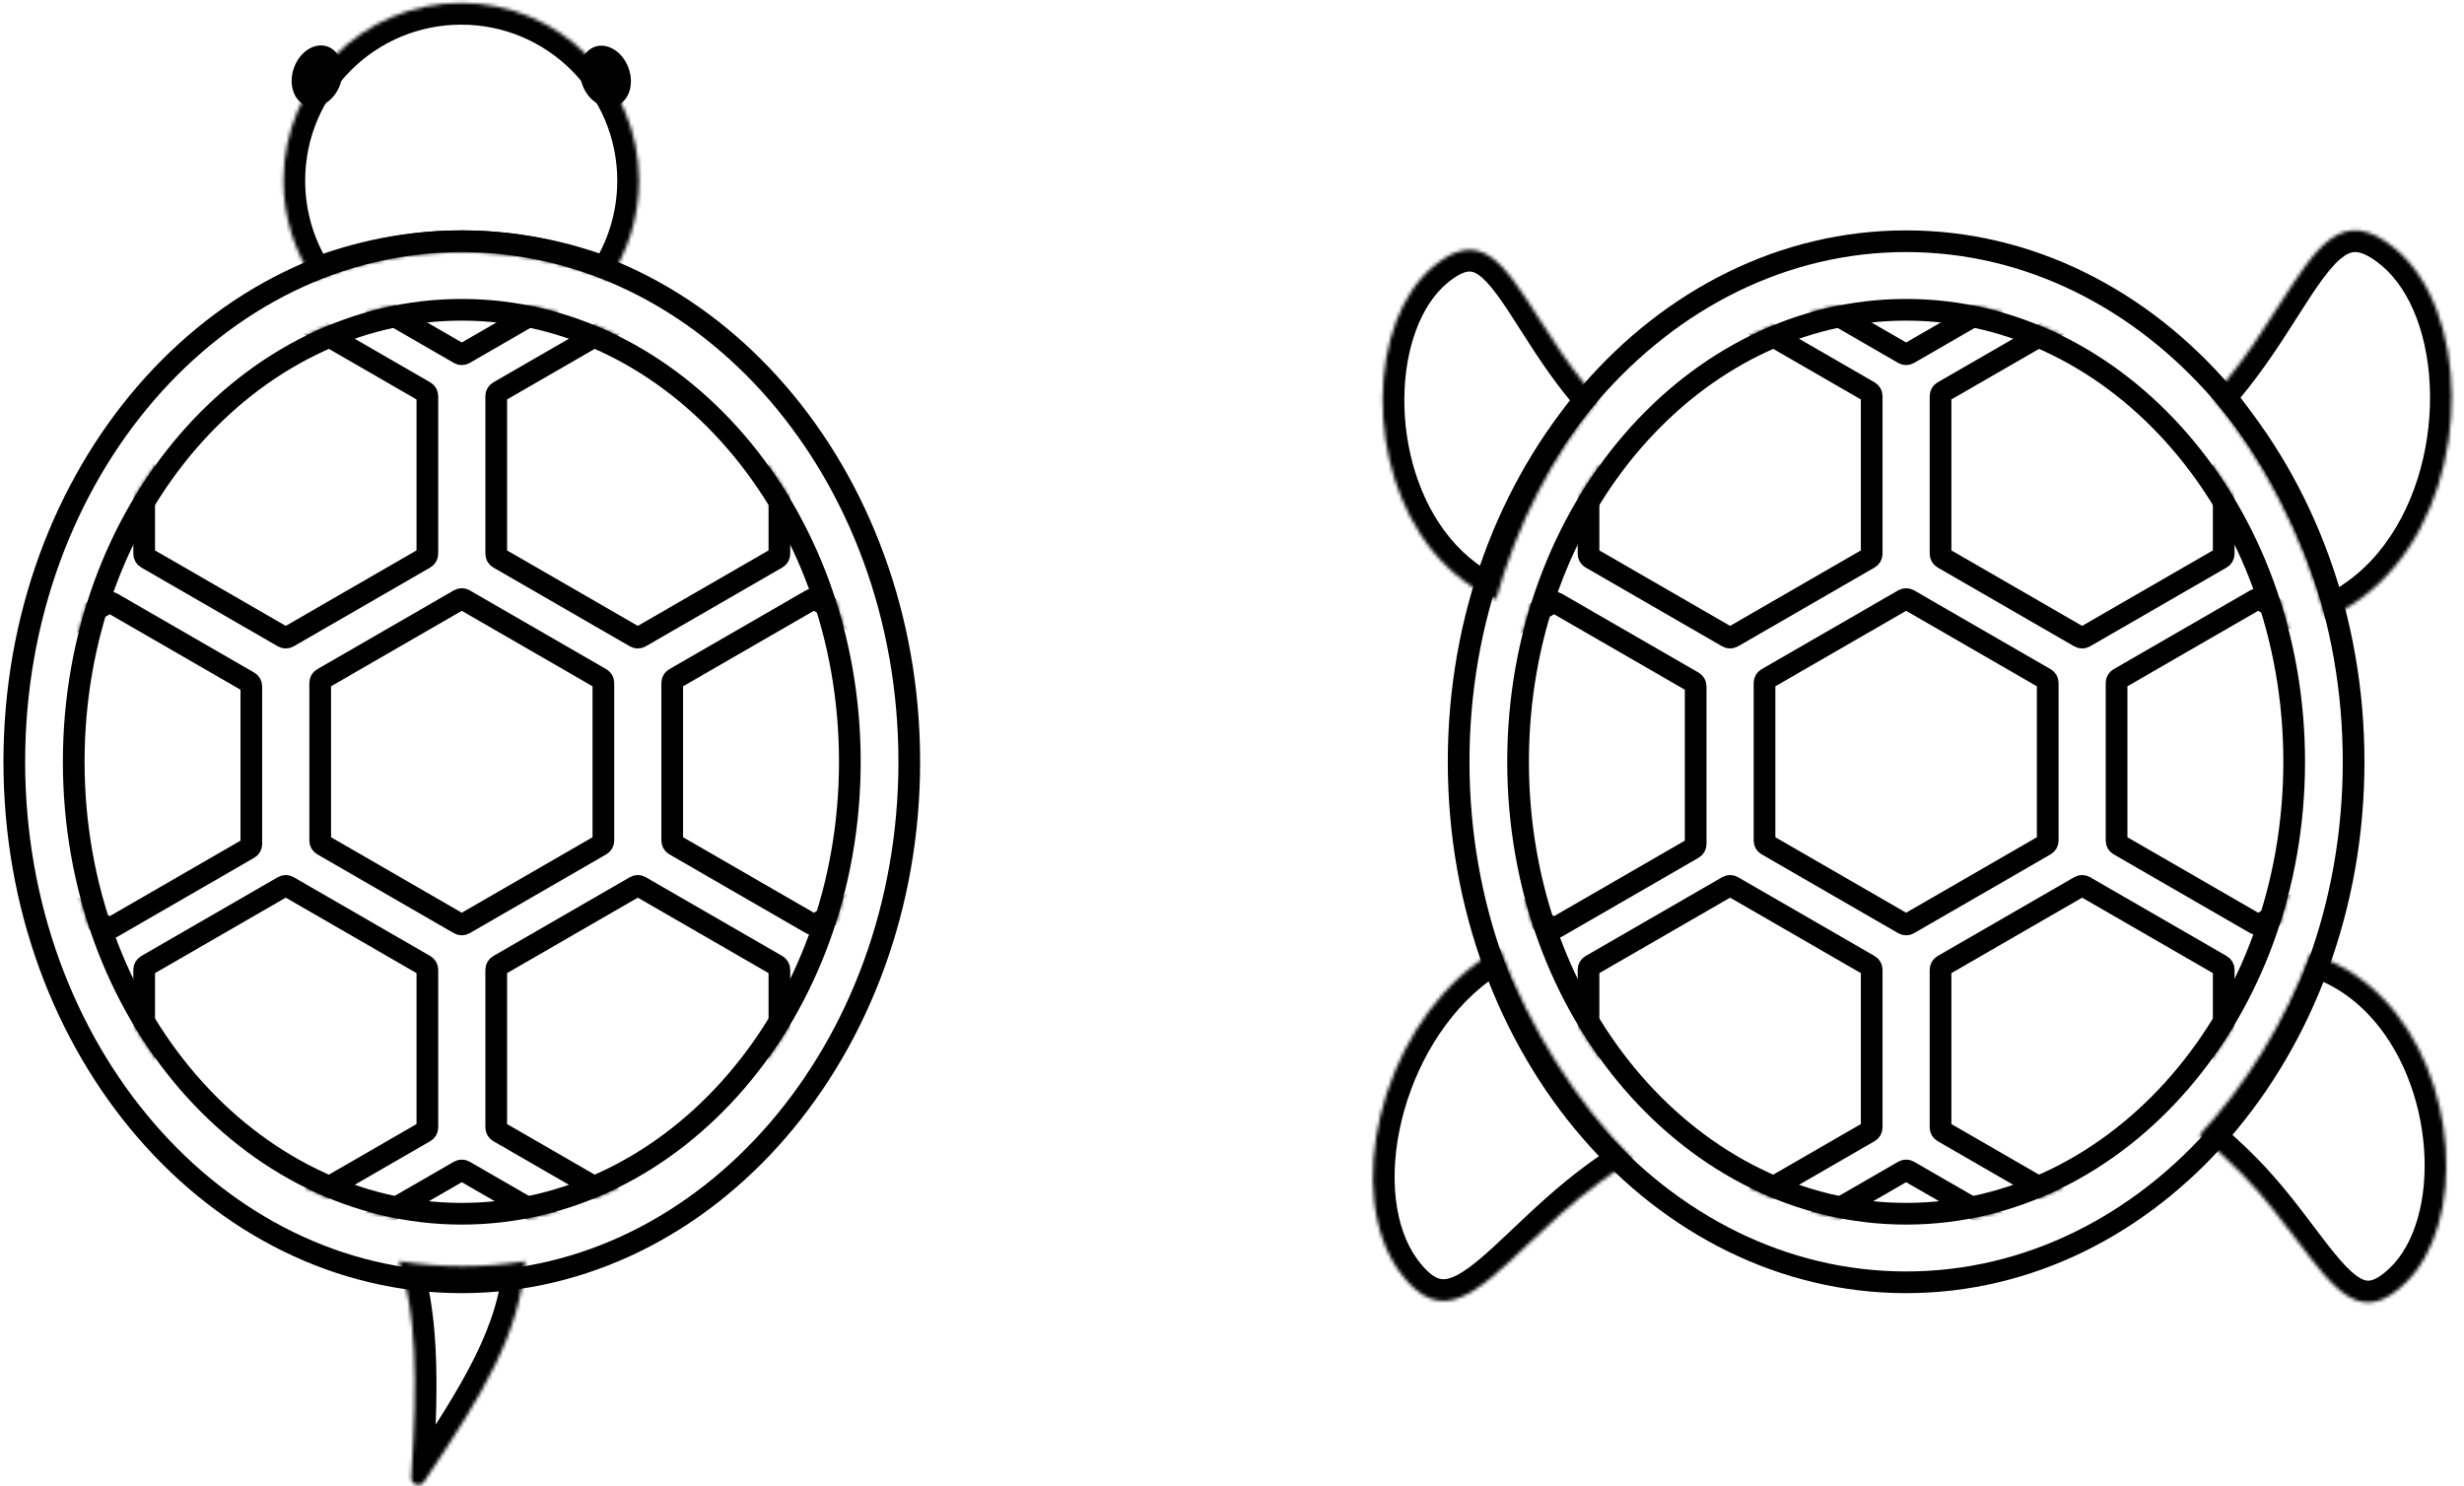 <svg width="693" height="418" viewBox="0 0 693 418" fill="none" xmlns="http://www.w3.org/2000/svg">
<mask id="path-1-inside-1_531_697" fill="white">
<path fill-rule="evenodd" clip-rule="evenodd" d="M449.47 112.487C448.483 111.383 447.507 110.253 446.548 109.096C440.954 102.348 436.532 95.414 432.637 89.308C422.883 74.014 416.437 63.908 403.178 74.9C384.625 90.282 383.575 131.654 403.178 155.299C408.296 161.472 414.317 165.827 420.749 168.618C426.694 147.438 436.606 128.334 449.47 112.487Z"/>
</mask>
<path d="M446.548 109.096L441.852 112.989L446.548 109.096ZM449.47 112.487L454.206 116.332L457.48 112.299L454.02 108.424L449.47 112.487ZM432.637 89.308L427.493 92.588L432.637 89.308ZM403.178 74.9L399.285 70.204V70.204L403.178 74.9ZM403.178 155.299L407.874 151.405H407.874L403.178 155.299ZM420.749 168.618L418.321 174.214L424.734 176.997L426.623 170.266L420.749 168.618ZM441.852 112.989C442.863 114.209 443.888 115.395 444.919 116.55L454.02 108.424C453.079 107.37 452.152 106.297 451.245 105.202L441.852 112.989ZM427.493 92.588C431.37 98.666 435.981 105.909 441.852 112.989L451.245 105.202C445.927 98.788 441.693 92.163 437.78 86.027L427.493 92.588ZM407.072 79.596C409.917 77.237 411.766 76.553 412.831 76.407C413.68 76.291 414.537 76.435 415.782 77.285C417.193 78.248 418.848 79.965 420.894 82.707C422.916 85.418 425.021 88.711 427.493 92.588L437.78 86.027C435.376 82.257 433.017 78.553 430.673 75.411C428.352 72.3 425.738 69.309 422.661 67.209C419.418 64.994 415.568 63.717 411.174 64.319C406.997 64.892 403.068 67.067 399.285 70.204L407.072 79.596ZM407.874 151.405C399.17 140.906 394.848 126.141 394.97 112.054C395.093 97.796 399.713 85.698 407.072 79.596L399.285 70.204C388.09 79.485 382.909 95.763 382.769 111.948C382.628 128.304 387.583 146.047 398.482 159.192L407.874 151.405ZM423.177 163.022C417.616 160.609 412.376 156.834 407.874 151.405L398.482 159.192C404.217 166.11 411.017 171.045 418.321 174.214L423.177 163.022ZM426.623 170.266C432.35 149.861 441.885 131.51 454.206 116.332L444.733 108.643C431.328 125.158 421.038 145.014 414.876 166.969L426.623 170.266Z" fill="black" mask="url(#path-1-inside-1_531_697)"/>
<mask id="path-3-inside-2_531_697" fill="white">
<path fill-rule="evenodd" clip-rule="evenodd" d="M618.589 319.302C622.585 322.643 626.687 326.263 630.588 330.273C636.7 336.556 641.658 343.117 646.025 348.896C656.961 363.367 664.189 372.931 676.534 360.922C693.808 344.117 691.575 302.792 670.158 280.776C664.056 274.503 657.054 270.475 649.762 268.31C642.448 287.773 631.745 305.085 618.589 319.302Z"/>
</mask>
<path d="M630.588 330.273L634.961 326.02L630.588 330.273ZM618.589 319.302L614.112 315.159L609.755 319.868L614.677 323.983L618.589 319.302ZM646.025 348.896L641.158 352.574L646.025 348.896ZM676.534 360.922L672.28 356.549L676.534 360.922ZM670.158 280.776L665.785 285.03L670.158 280.776ZM649.762 268.31L651.498 262.462L646.05 260.844L644.051 266.164L649.762 268.31ZM634.961 326.02C630.856 321.8 626.578 318.03 622.502 314.622L614.677 323.983C618.592 327.256 622.518 330.726 626.216 334.527L634.961 326.02ZM650.892 345.218C646.546 339.466 641.375 332.613 634.961 326.02L626.216 334.527C632.025 340.499 636.771 346.768 641.158 352.574L650.892 345.218ZM672.28 356.549C669.63 359.127 667.841 359.955 666.791 360.185C665.955 360.369 665.089 360.293 663.78 359.544C662.297 358.696 660.511 357.116 658.255 354.545C656.024 352.003 653.664 348.887 650.892 345.218L641.158 352.574C643.854 356.141 646.499 359.647 649.085 362.593C651.645 365.51 654.488 368.284 657.722 370.134C661.13 372.085 665.069 373.052 669.402 372.104C673.52 371.201 677.264 368.722 680.787 365.295L672.28 356.549ZM665.785 285.03C675.295 294.806 680.774 309.182 681.77 323.235C682.778 337.457 679.132 349.884 672.28 356.549L680.787 365.295C691.21 355.155 695.085 338.517 693.94 322.372C692.784 306.057 686.438 288.763 674.531 276.523L665.785 285.03ZM648.026 274.158C654.333 276.031 660.422 279.517 665.785 285.03L674.531 276.523C667.689 269.49 659.775 264.919 651.498 262.462L648.026 274.158ZM644.051 266.164C637.006 284.912 626.714 301.54 614.112 315.159L623.067 323.445C636.776 308.63 647.889 290.635 655.472 270.456L644.051 266.164Z" fill="black" mask="url(#path-3-inside-2_531_697)"/>
<mask id="path-5-inside-3_531_697" fill="white">
<path fill-rule="evenodd" clip-rule="evenodd" d="M393.735 357.901C377.798 336.246 387.817 291.175 415.414 270.865C417.515 269.318 419.657 267.96 421.829 266.78C430.441 289.718 443.328 309.977 459.281 326.236C456.149 328.201 452.999 330.3 449.907 332.576C442.031 338.372 435.374 344.686 429.511 350.247C414.828 364.172 405.124 373.376 393.735 357.901Z"/>
</mask>
<path d="M415.414 270.865L411.798 265.951L415.414 270.865ZM393.735 357.901L388.822 361.516L393.735 357.901ZM421.829 266.78L418.917 261.42L425.076 258.073L427.54 264.636L421.829 266.78ZM459.281 326.236L463.635 321.963L468.945 327.375L462.522 331.404L459.281 326.236ZM449.907 332.576L453.522 337.49L453.522 337.49L449.907 332.576ZM429.511 350.247L433.708 354.673L433.708 354.673L429.511 350.247ZM419.03 275.778C406.616 284.914 397.879 299.891 394.181 315.302C390.444 330.878 392.156 345.463 398.648 354.285L388.822 361.516C379.377 348.683 378.13 329.906 382.317 312.455C386.544 294.839 396.615 277.125 411.798 265.951L419.03 275.778ZM424.741 272.141C422.817 273.186 420.91 274.395 419.03 275.778L411.798 265.951C414.121 264.242 416.497 262.735 418.917 261.42L424.741 272.141ZM427.54 264.636C435.866 286.811 448.303 306.336 463.635 321.963L454.926 330.508C438.353 313.617 425.016 292.625 416.118 268.925L427.54 264.636ZM446.291 327.663C449.532 325.278 452.811 323.093 456.039 321.068L462.522 331.404C459.487 333.308 456.467 335.323 453.522 337.49L446.291 327.663ZM425.313 345.821C431.151 340.283 438.066 333.716 446.291 327.663L453.522 337.49C445.996 343.029 439.596 349.089 433.708 354.673L425.313 345.821ZM398.648 354.285C401.134 357.663 403.048 359.014 404.33 359.527C405.409 359.959 406.56 360.012 408.268 359.379C410.165 358.676 412.49 357.206 415.465 354.772C418.409 352.363 421.596 349.346 425.313 345.821L433.708 354.673C430.084 358.111 426.551 361.466 423.191 364.215C419.861 366.94 416.296 369.415 412.508 370.819C408.531 372.293 404.203 372.616 399.8 370.856C395.601 369.177 392.03 365.876 388.822 361.516L398.648 354.285Z" fill="black" mask="url(#path-5-inside-3_531_697)"/>
<mask id="path-7-inside-4_531_697" fill="white">
<path fill-rule="evenodd" clip-rule="evenodd" d="M622.25 111.689C623.345 110.462 624.429 109.207 625.494 107.922C631.706 100.429 636.618 92.729 640.943 85.947C651.775 68.963 658.934 57.739 673.658 69.947C694.261 87.029 695.428 132.974 673.658 159.232C667.973 166.088 661.287 170.924 654.143 174.023C647.542 150.502 636.534 129.287 622.25 111.689Z"/>
</mask>
<path d="M625.494 107.922L630.19 111.816L630.19 111.816L625.494 107.922ZM622.25 111.689L617.513 115.533L614.24 111.5L617.699 107.626L622.25 111.689ZM640.943 85.947L635.8 82.666L635.8 82.666L640.943 85.947ZM673.658 69.947L669.764 74.643L673.658 69.947ZM673.658 159.232L678.354 163.125L673.658 159.232ZM654.143 174.023L656.572 179.62L650.159 182.402L648.27 175.672L654.143 174.023ZM630.19 111.816C629.073 113.163 627.94 114.474 626.8 115.752L617.699 107.626C618.749 106.449 619.784 105.251 620.798 104.029L630.19 111.816ZM646.086 89.227C641.779 95.98 636.679 103.989 630.19 111.816L620.798 104.029C626.734 96.869 631.456 89.477 635.8 82.666L646.086 89.227ZM669.764 74.643C666.552 71.98 664.384 71.138 663.029 70.952C661.891 70.796 660.773 71.019 659.281 72.038C657.621 73.171 655.73 75.147 653.443 78.213C651.18 81.247 648.828 84.928 646.086 89.227L635.8 82.666C638.474 78.474 641.079 74.383 643.664 70.918C646.226 67.483 649.076 64.232 652.401 61.962C655.892 59.578 660.002 58.223 664.686 58.865C669.153 59.477 673.401 61.81 677.551 65.251L669.764 74.643ZM668.961 155.338C678.749 143.532 683.584 126.971 683.448 111.201C683.31 95.261 678.148 81.594 669.764 74.643L677.551 65.251C689.771 75.382 695.494 93.228 695.648 111.096C695.804 129.133 690.336 148.673 678.354 163.125L668.961 155.338ZM651.715 168.427C657.988 165.706 663.894 161.45 668.961 155.338L678.354 163.125C672.052 170.726 664.587 176.142 656.572 179.62L651.715 168.427ZM648.27 175.672C641.886 152.926 631.255 132.463 617.513 115.533L626.986 107.844C641.813 126.111 653.198 148.079 660.017 172.375L648.27 175.672Z" fill="black" mask="url(#path-7-inside-4_531_697)"/>
<path d="M661.954 214.287C661.954 295.598 605.197 360.717 536.097 360.717C466.996 360.717 410.24 295.598 410.24 214.287C410.24 132.976 466.996 67.856 536.097 67.856C605.197 67.856 661.954 132.976 661.954 214.287Z" stroke="black" stroke-width="6.1"/>
<path d="M645.238 214.287C645.238 284.948 595.964 341.43 536.097 341.43C476.23 341.43 426.956 284.948 426.956 214.287C426.956 143.626 476.23 87.144 536.097 87.144C595.964 87.144 645.238 143.626 645.238 214.287Z" stroke="black" stroke-width="6.1"/>
<mask id="mask0_531_697" style="mask-type:alpha" maskUnits="userSpaceOnUse" x="423" y="84" width="226" height="261">
<ellipse cx="536.096" cy="214.287" rx="112.191" ry="130.193" fill="#99AA7E"/>
</mask>
<g mask="url(#mask0_531_697)">
<path d="M535.414 168.697C535.836 168.453 536.356 168.453 536.777 168.697L575.237 190.902C575.659 191.145 575.919 191.595 575.919 192.082V236.492C575.919 236.979 575.659 237.428 575.237 237.672L536.777 259.877C536.356 260.12 535.836 260.12 535.414 259.877L496.954 237.672C496.533 237.428 496.273 236.979 496.273 236.492V192.082C496.273 191.595 496.533 191.145 496.954 190.902L535.414 168.697Z" stroke="black" stroke-width="6.1"/>
<path d="M485.909 249.383C486.331 249.14 486.85 249.14 487.272 249.383L525.732 271.588C526.154 271.832 526.413 272.281 526.413 272.768V317.178C526.413 317.665 526.154 318.115 525.732 318.358L487.272 340.563C486.85 340.807 486.331 340.807 485.909 340.563L447.449 318.358C447.027 318.115 446.768 317.665 446.768 317.178V272.768C446.768 272.281 447.027 271.832 447.449 271.588L485.909 249.383Z" stroke="black" stroke-width="6.1"/>
<path d="M584.92 249.383C585.341 249.14 585.861 249.14 586.283 249.383L624.743 271.588C625.164 271.832 625.424 272.281 625.424 272.768V317.178C625.424 317.665 625.164 318.115 624.743 318.358L586.283 340.563C585.861 340.807 585.341 340.807 584.92 340.563L546.46 318.358C546.038 318.115 545.778 317.665 545.778 317.178V272.768C545.778 272.281 546.038 271.832 546.46 271.588L584.92 249.383Z" stroke="black" stroke-width="6.1"/>
<path d="M436.403 169.662C436.825 169.418 437.344 169.418 437.766 169.662L476.226 191.866C476.648 192.11 476.907 192.56 476.907 193.047V237.457C476.907 237.943 476.648 238.393 476.226 238.637L437.766 260.842C437.344 261.085 436.825 261.085 436.403 260.842L397.943 238.637C397.522 238.393 397.262 237.943 397.262 237.457V193.047C397.262 192.56 397.522 192.11 397.943 191.866L436.403 169.662Z" stroke="black" stroke-width="6.1"/>
<path d="M634.425 168.697C634.846 168.453 635.366 168.453 635.788 168.697L674.248 190.902C674.669 191.145 674.929 191.595 674.929 192.082V236.492C674.929 236.979 674.669 237.428 674.248 237.672L635.788 259.877C635.366 260.12 634.846 260.12 634.425 259.877L595.965 237.672C595.543 237.428 595.283 236.979 595.283 236.492V192.082C595.283 191.595 595.543 191.145 595.965 190.902L634.425 168.697Z" stroke="black" stroke-width="6.1"/>
<path d="M535.414 8.286C535.836 8.042 536.356 8.042 536.777 8.286L575.237 30.491C575.659 30.734 575.919 31.184 575.919 31.671V76.081C575.919 76.567 575.659 77.017 575.237 77.261L536.777 99.466C536.356 99.709 535.836 99.709 535.414 99.466L496.954 77.261C496.533 77.017 496.273 76.567 496.273 76.081V31.671C496.273 31.184 496.533 30.734 496.954 30.491L535.414 8.286Z" stroke="black" stroke-width="6.1"/>
<path d="M535.414 329.428C535.836 329.185 536.356 329.185 536.777 329.428L575.237 351.633C575.659 351.877 575.919 352.326 575.919 352.813V397.223C575.919 397.71 575.659 398.16 575.237 398.403L536.777 420.608C536.356 420.852 535.836 420.852 535.414 420.608L496.954 398.403C496.533 398.16 496.273 397.71 496.273 397.223V352.813C496.273 352.326 496.533 351.877 496.954 351.633L535.414 329.428Z" stroke="black" stroke-width="6.1"/>
<path d="M485.909 88.009C486.331 87.766 486.85 87.766 487.272 88.009L525.732 110.214C526.154 110.458 526.413 110.907 526.413 111.394V155.804C526.413 156.291 526.154 156.741 525.732 156.984L487.272 179.189C486.85 179.433 486.331 179.433 485.909 179.189L447.449 156.984C447.027 156.741 446.768 156.291 446.768 155.804V111.394C446.768 110.907 447.027 110.458 447.449 110.214L485.909 88.009Z" stroke="black" stroke-width="6.1"/>
<path d="M584.92 88.009C585.341 87.766 585.861 87.766 586.283 88.009L624.743 110.214C625.164 110.458 625.424 110.907 625.424 111.394V155.804C625.424 156.291 625.164 156.741 624.743 156.984L586.283 179.189C585.861 179.433 585.341 179.433 584.92 179.189L546.46 156.984C546.038 156.741 545.778 156.291 545.778 155.804V111.394C545.778 110.907 546.038 110.458 546.46 110.214L584.92 88.009Z" stroke="black" stroke-width="6.1"/>
</g>
<mask id="path-21-inside-5_531_697" fill="white">
<path fill-rule="evenodd" clip-rule="evenodd" d="M171.18 78.751C176.562 70.777 179.704 61.166 179.704 50.822C179.704 23.214 157.324 0.834 129.717 0.834C102.109 0.834 79.729 23.214 79.729 50.822C79.729 61.209 82.897 70.857 88.321 78.851C101.359 73.705 115.337 70.913 129.878 70.913C144.323 70.913 158.214 73.668 171.18 78.751Z"/>
</mask>
<path d="M171.18 78.751L168.954 84.43L173.504 86.214L176.237 82.163L171.18 78.751ZM88.321 78.851L83.272 82.276L86.015 86.319L90.56 84.525L88.321 78.851ZM173.604 50.822C173.604 59.912 170.847 68.34 166.124 75.338L176.237 82.163C182.278 73.213 185.805 62.42 185.805 50.822H173.604ZM129.717 6.934C153.955 6.934 173.604 26.583 173.604 50.822H185.805C185.805 19.845 160.693 -5.266 129.717 -5.266V6.934ZM85.829 50.822C85.829 26.583 105.478 6.934 129.717 6.934V-5.266C98.74 -5.266 73.629 19.845 73.629 50.822H85.829ZM93.369 75.426C88.61 68.411 85.829 59.95 85.829 50.822H73.629C73.629 62.468 77.185 73.303 83.272 82.276L93.369 75.426ZM90.56 84.525C102.908 79.652 116.128 77.013 129.878 77.013V64.813C114.547 64.813 99.811 67.758 86.081 73.176L90.56 84.525ZM129.878 77.013C143.538 77.013 156.675 79.618 168.954 84.43L173.407 73.071C159.753 67.719 145.109 64.813 129.878 64.813V77.013Z" fill="black" mask="url(#path-21-inside-5_531_697)"/>
<mask id="path-23-inside-6_531_697" fill="white">
<path fill-rule="evenodd" clip-rule="evenodd" d="M112.197 354.766C117.018 369.13 117.506 387.119 115.66 415.609C115.531 417.599 118.124 418.508 119.236 416.853C136.007 391.894 146.154 375.147 147.707 354.799C141.937 355.715 136.045 356.189 130.057 356.189C123.997 356.189 118.035 355.704 112.197 354.766Z"/>
</mask>
<path d="M115.66 415.609L109.572 415.215L115.66 415.609ZM112.197 354.766L113.165 348.743L103.204 347.142L106.414 356.707L112.197 354.766ZM119.236 416.853L124.299 420.255H124.299L119.236 416.853ZM147.707 354.799L153.79 355.264L154.378 347.563L146.751 348.774L147.707 354.799ZM121.747 416.004C123.593 387.512 123.221 368.439 117.981 352.825L106.414 356.707C110.816 369.822 111.418 386.726 109.572 415.215L121.747 416.004ZM114.173 413.451C116.667 409.738 122.006 412.012 121.747 416.004L109.572 415.215C109.056 423.186 119.581 427.278 124.299 420.255L114.173 413.451ZM141.624 354.335C140.211 372.849 131.057 388.323 114.173 413.451L124.299 420.255C140.956 395.466 152.096 377.446 153.79 355.264L141.624 354.335ZM146.751 348.774C141.295 349.641 135.722 350.088 130.057 350.088V362.289C136.367 362.289 142.579 361.79 148.664 360.824L146.751 348.774ZM130.057 350.088C124.323 350.088 118.685 349.63 113.165 348.743L111.229 360.789C117.385 361.778 123.671 362.289 130.057 362.289V350.088Z" fill="black" mask="url(#path-23-inside-6_531_697)"/>
<path d="M255.734 214.288C255.734 295.599 198.978 360.718 129.877 360.718C60.776 360.718 4.02 295.599 4.02 214.288C4.02 132.977 60.776 67.857 129.877 67.857C198.978 67.857 255.734 132.977 255.734 214.288Z" stroke="black" stroke-width="6.1"/>
<path d="M239.019 214.287C239.019 284.948 189.744 341.43 129.878 341.43C70.011 341.43 20.737 284.948 20.737 214.287C20.737 143.626 70.011 87.144 129.878 87.144C189.744 87.144 239.019 143.626 239.019 214.287Z" stroke="black" stroke-width="6.1"/>
<mask id="mask1_531_697" style="mask-type:alpha" maskUnits="userSpaceOnUse" x="17" y="84" width="226" height="261">
<ellipse cx="129.878" cy="214.287" rx="112.191" ry="130.193" fill="#99AA7E"/>
</mask>
<g mask="url(#mask1_531_697)">
<path d="M129.196 168.697C129.618 168.453 130.137 168.453 130.559 168.697L169.019 190.902C169.441 191.145 169.7 191.595 169.7 192.082V236.492C169.7 236.979 169.441 237.428 169.019 237.672L130.559 259.877C130.137 260.12 129.618 260.12 129.196 259.877L90.736 237.672C90.314 237.428 90.055 236.979 90.055 236.492V192.082C90.055 191.595 90.314 191.145 90.736 190.902L129.196 168.697Z" stroke="black" stroke-width="6.1"/>
<path d="M79.69 249.383C80.112 249.14 80.632 249.14 81.053 249.383L119.513 271.588C119.935 271.832 120.195 272.281 120.195 272.768V317.178C120.195 317.665 119.935 318.115 119.513 318.358L81.053 340.563C80.632 340.807 80.112 340.807 79.69 340.563L41.23 318.358C40.809 318.115 40.549 317.665 40.549 317.178V272.768C40.549 272.281 40.809 271.832 41.23 271.588L79.69 249.383Z" stroke="black" stroke-width="6.1"/>
<path d="M178.702 249.383C179.124 249.14 179.643 249.14 180.065 249.383L218.525 271.588C218.947 271.832 219.206 272.281 219.206 272.768V317.178C219.206 317.665 218.947 318.115 218.525 318.358L180.065 340.563C179.643 340.807 179.124 340.807 178.702 340.563L140.242 318.358C139.82 318.115 139.561 317.665 139.561 317.178V272.768C139.561 272.281 139.82 271.832 140.242 271.588L178.702 249.383Z" stroke="black" stroke-width="6.1"/>
<path d="M30.185 169.662C30.607 169.418 31.126 169.418 31.548 169.662L70.008 191.866C70.43 192.11 70.689 192.56 70.689 193.047V237.457C70.689 237.943 70.43 238.393 70.008 238.637L31.548 260.842C31.126 261.085 30.607 261.085 30.185 260.842L-8.275 238.637C-8.697 238.393 -8.957 237.943 -8.957 237.457V193.047C-8.957 192.56 -8.697 192.11 -8.275 191.866L30.185 169.662Z" stroke="black" stroke-width="6.1"/>
<path d="M228.208 168.697C228.63 168.453 229.149 168.453 229.571 168.697L268.031 190.902C268.452 191.145 268.712 191.595 268.712 192.082V236.492C268.712 236.979 268.452 237.428 268.031 237.672L229.571 259.877C229.149 260.12 228.63 260.12 228.208 259.877L189.748 237.672C189.326 237.428 189.066 236.979 189.066 236.492V192.082C189.066 191.595 189.326 191.145 189.748 190.902L228.208 168.697Z" stroke="black" stroke-width="6.1"/>
<path d="M129.196 8.286C129.618 8.042 130.137 8.042 130.559 8.286L169.019 30.491C169.441 30.734 169.7 31.184 169.7 31.671V76.081C169.7 76.567 169.441 77.017 169.019 77.261L130.559 99.466C130.137 99.709 129.618 99.709 129.196 99.466L90.736 77.261C90.314 77.017 90.055 76.567 90.055 76.081V31.671C90.055 31.184 90.314 30.734 90.736 30.491L129.196 8.286Z" stroke="black" stroke-width="6.1"/>
<path d="M129.196 329.429C129.618 329.186 130.137 329.186 130.559 329.429L169.019 351.634C169.441 351.877 169.7 352.327 169.7 352.814V397.224C169.7 397.711 169.441 398.161 169.019 398.404L130.559 420.609C130.137 420.853 129.618 420.853 129.196 420.609L90.736 398.404C90.314 398.161 90.055 397.711 90.055 397.224V352.814C90.055 352.327 90.314 351.877 90.736 351.634L129.196 329.429Z" stroke="black" stroke-width="6.1"/>
<path d="M79.69 88.009C80.112 87.766 80.632 87.766 81.053 88.009L119.513 110.214C119.935 110.458 120.195 110.907 120.195 111.394V155.804C120.195 156.291 119.935 156.741 119.513 156.984L81.053 179.189C80.632 179.433 80.112 179.433 79.69 179.189L41.23 156.984C40.809 156.741 40.549 156.291 40.549 155.804V111.394C40.549 110.907 40.809 110.458 41.23 110.214L79.69 88.009Z" stroke="black" stroke-width="6.1"/>
<path d="M178.702 88.009C179.124 87.766 179.643 87.766 180.065 88.009L218.525 110.214C218.947 110.458 219.206 110.907 219.206 111.394V155.804C219.206 156.291 218.947 156.741 218.525 156.984L180.065 179.189C179.643 179.433 179.124 179.433 178.702 179.189L140.242 156.984C139.82 156.741 139.561 156.291 139.561 155.804V111.394C139.561 110.907 139.82 110.458 140.242 110.214L178.702 88.009Z" stroke="black" stroke-width="6.1"/>
</g>
<ellipse cx="89.175" cy="21.428" rx="6.911" ry="8.84" transform="rotate(19.311 89.175 21.428)" fill="black"/>
<ellipse cx="170.277" cy="21.483" rx="6.911" ry="8.84" transform="rotate(-20.199 170.277 21.483)" fill="black"/>
</svg>
